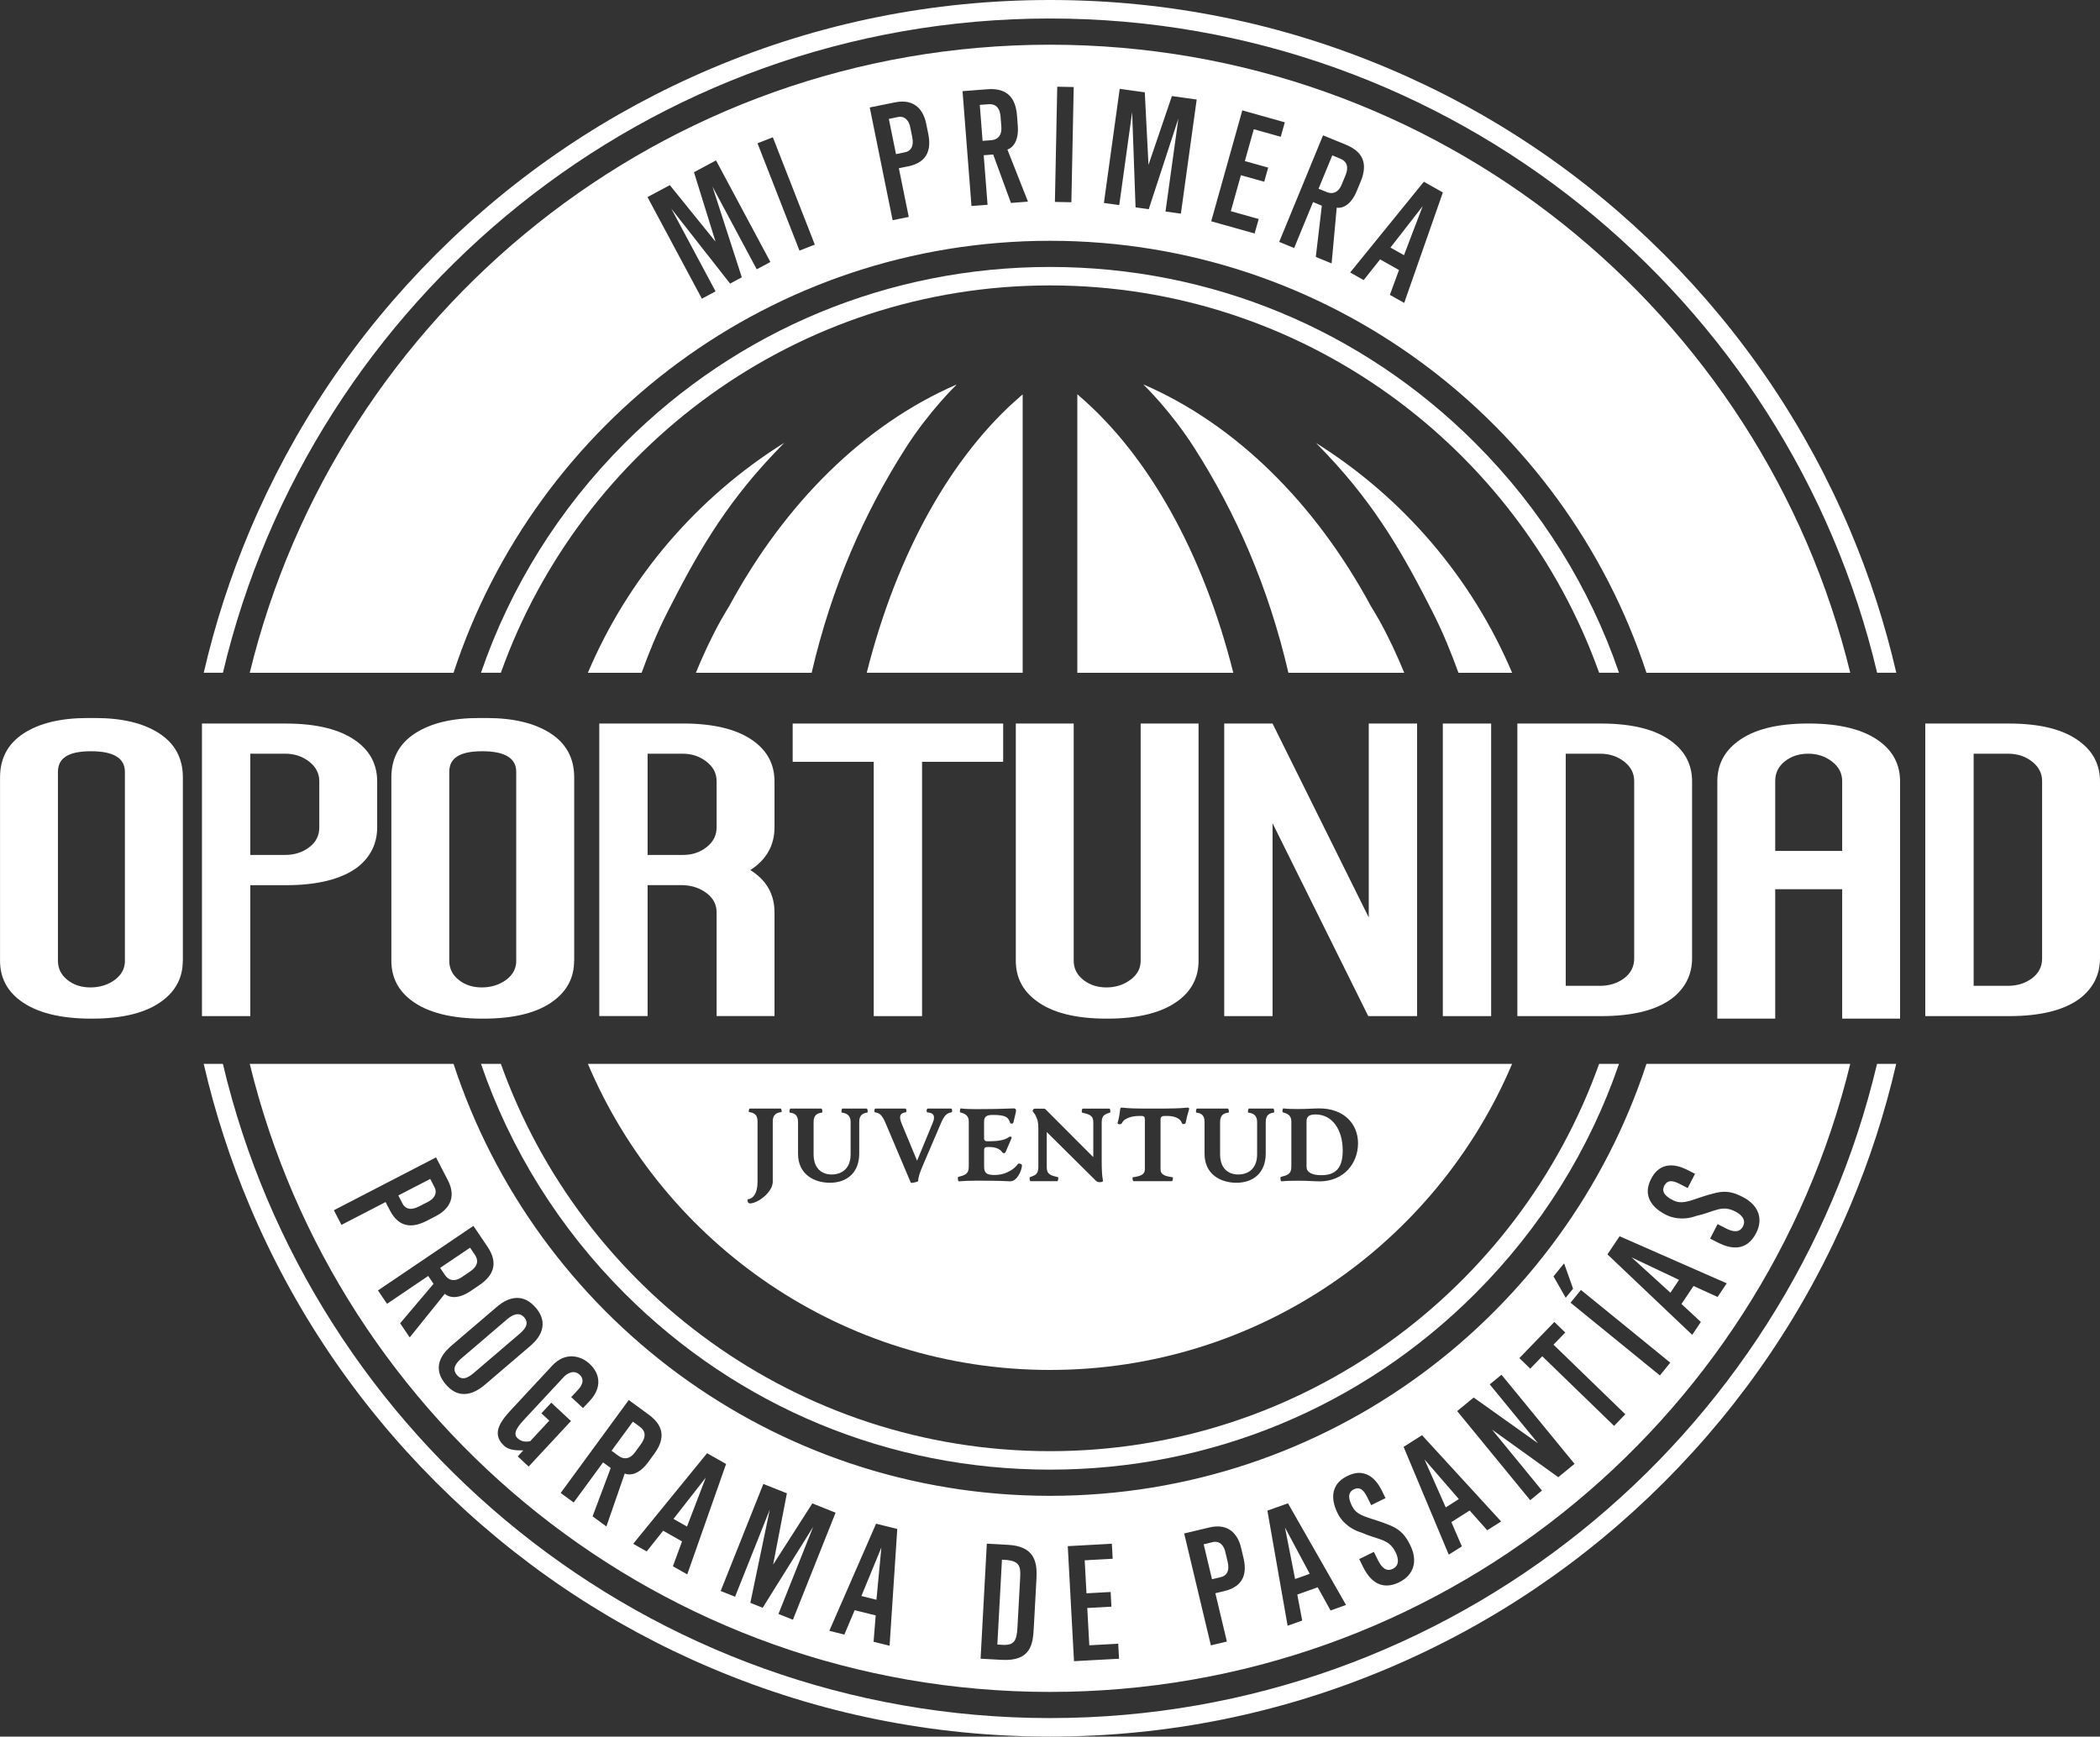 <?xml version="1.0" encoding="UTF-8"?><svg id="Capa_2" xmlns="http://www.w3.org/2000/svg" viewBox="0 0 504.92 417.57"><rect x="0" y="0" width="504.92" height="417.57" fill="#333333" stroke="none"/><defs><style>.cls-1{fill:#fff;stroke-width:0px;}</style></defs><g id="Capa_1-2"><path class="cls-1" d="m252.46,4.45c96.49,0,177.57,67.23,198.87,157.31h4.61c-2.69-11.67-6.39-23.11-11.1-34.25-10.52-24.86-25.57-47.19-44.74-66.36-19.17-19.17-41.5-34.23-66.36-44.74C307.99,5.52,280.64,0,252.46,0s-55.53,5.52-81.27,16.41c-24.86,10.52-47.19,25.57-66.36,44.74-19.17,19.17-34.23,41.5-44.74,66.36-4.71,11.14-8.41,22.57-11.1,34.25h4.61C74.89,71.68,155.97,4.45,252.46,4.45Z"/><path class="cls-1" d="m252.46,413.12c-96.49,0-177.57-67.23-198.87-157.31h-4.61c2.69,11.67,6.39,23.11,11.1,34.25,10.52,24.86,25.57,47.19,44.74,66.36,19.17,19.17,41.5,34.23,66.36,44.74,25.74,10.89,53.08,16.41,81.27,16.41s55.53-5.52,81.27-16.41c24.86-10.52,47.19-25.57,66.36-44.74,19.17-19.17,34.23-41.5,44.74-66.36,4.71-11.14,8.41-22.57,11.1-34.25h-4.61c-21.3,90.08-102.37,157.31-198.87,157.31Z"/><path class="cls-1" d="m150.21,311.03c27.31,27.31,63.62,42.35,102.25,42.35s74.94-15.04,102.25-42.35c15.82-15.82,27.51-34.66,34.56-55.22h-4.78c-19.37,54.22-71.23,93.13-132.03,93.13s-112.66-38.91-132.03-93.13h-4.78c7.05,20.56,18.74,39.4,34.56,55.22Z"/><path class="cls-1" d="m252.46,64.19c-38.62,0-74.94,15.04-102.25,42.35-15.82,15.82-27.51,34.66-34.56,55.22h4.78c19.37-54.22,71.24-93.13,132.03-93.13s112.66,38.91,132.03,93.13h4.78c-7.05-20.56-18.74-39.4-34.56-55.22-27.31-27.31-63.62-42.35-102.25-42.35Z"/><path class="cls-1" d="m329.52,145.58c-13.34-24.63-32.35-43.48-54.5-53.1,0,0,.02.01.01.01-.04-.02-.09-.05-.09-.05l.16.21s6.37,6.14,12.02,14.98c10.1,15.8,17.88,33.57,22.66,54.14h27.85c-1.75-4.25-3.7-8.49-6.03-12.66-.68-1.21-1.39-2.36-2.09-3.53Z"/><path class="cls-1" d="m316.43,106.52c.89.92,1.76,1.82,2.61,2.72,12.06,12.73,18.75,24.82,25.31,37.72,2.67,5.24,4.64,10.2,6.32,14.81h12.9c-9.7-22.9-26.28-42.17-47.14-55.25Z"/><path class="cls-1" d="m259.57,95.27c-.18-.15-.54-.46-.54-.46v66.96s37.5,0,37.5,0c-7.18-28.64-20.35-52.2-36.96-66.49Z"/><path class="cls-1" d="m245.35,95.3c-16.6,14.29-29.76,37.84-36.95,66.46h37.49v-66.92s-.37.31-.55.46Z"/><path class="cls-1" d="m229.81,92.68l.16-.21s-.05.03-.09.05c0,0,.01-.01.01-.01-22.14,9.62-41.16,28.49-54.5,53.13-.7,1.17-1.41,2.31-2.08,3.52-2.31,4.15-4.26,8.38-6,12.61h27.84c4.77-20.56,12.55-38.31,22.64-54.1,5.65-8.84,12.02-14.98,12.02-14.98Z"/><path class="cls-1" d="m185.88,109.27c.87-.92,1.77-1.86,2.7-2.81-20.9,13.08-37.52,32.37-47.23,55.31h12.92c1.68-4.6,3.64-9.54,6.3-14.76,6.57-12.91,13.25-25,25.31-37.73Z"/><path class="cls-1" d="m240.58,28.12c-.2-2.58-1.51-3.17-2.91-3.06l-2.09.16.67,8.65,2.09-.16c1.4-.11,2.59-1,2.42-3.24l-.18-2.35Z"/><path class="cls-1" d="m218.83,30.46c-.27-1.31-1.2-2.67-2.92-2.32l-2.2.45,1.72,8.47,2.2-.45c1.23-.25,2.19-1.26,1.71-3.65l-.51-2.5Z"/><path class="cls-1" d="m322.27,38.16l-1.94-.8-3.3,8.02,1.94.8c1.3.54,2.77.27,3.62-1.8l.9-2.18c.98-2.39.08-3.5-1.22-4.04Z"/><polygon class="cls-1" points="337.57 61.36 342.07 49.57 334.32 59.53 337.57 61.36"/><path class="cls-1" d="m252.46,10.75c-93.17,0-171.3,64.35-192.41,151.02h49c19.76-60.31,76.5-103.87,143.41-103.87s123.65,43.56,143.41,103.87h49C423.76,75.09,345.63,10.75,252.46,10.75Zm-70.51,54.01l-10.65-19.9,7.06,21.82-2.82,1.51-14.14-18.03,10.65,19.9-3.29,1.76-13.08-24.43,5.37-2.87,10.99,13.59-5.18-16.7,5.3-2.84,13.07,24.43-3.29,1.76Zm10.27-4.5l-10.09-25.81,3.69-1.44,10.09,25.81-3.69,1.44Zm26.1-20.26l-2.2.45,2.38,11.71-3.88.79-5.5-27.11,6.08-1.23c4.89-.99,6.87,2.1,7.48,5.08l.51,2.5c.73,3.58-.05,6.84-4.86,7.82Zm24.75,8.8l-4.27-11.65-2.28.18.93,11.91-3.87.3-2.15-27.62,5.96-.46c5.24-.41,6.84,2.6,7.14,6.35l.18,2.35c.27,3.41-.93,5.26-2.49,5.8l4.94,12.52-4.1.32Zm14.53-.17l-3.96-.08.56-27.7,3.96.08-.56,27.7Zm26.32,2.74l-3.69-.51,3.1-22.35-7.13,21.79-3.17-.44-.82-22.9-3.1,22.35-3.69-.51,3.8-27.44,6.03.84.89,17.45,5.63-16.55,5.96.83-3.8,27.44Zm20.05-7.67l-5.61-1.57-2.42,8.65,6.7,1.88-.98,3.48-10.44-2.93,7.48-26.67,10.22,2.87-.98,3.48-6.48-1.82-2.15,7.66,5.61,1.57-.96,3.41Zm17.43,6.24l-1.23,13.4-3.8-1.56,1.45-12.32-2.11-.87-4.55,11.05-3.59-1.48,10.54-25.62,5.53,2.27c4.86,2,4.94,5.4,3.5,8.89l-.9,2.18c-1.3,3.17-3.2,4.28-4.84,4.06Zm16.23,22.9l-3.45-1.94,2.19-5.97-4.54-2.56-3.95,4.98-3.25-1.83,17.72-21.82,4.57,2.58-9.3,26.56Z"/><polygon class="cls-1" points="210.73 384.67 211.92 372.1 207.11 383.77 210.73 384.67"/><polygon class="cls-1" points="350.76 360.46 342.5 350.92 347.61 362.46 350.76 360.46"/><path class="cls-1" d="m153.86,343.08l-1.69-1.24-5.13,7,1.69,1.24c1.14.83,2.62.93,3.95-.88l1.39-1.9c1.53-2.09.92-3.38-.21-4.21Z"/><path class="cls-1" d="m242.16,375.11l-1.25-.07-1.11,20.4,1.25.07c2.77.15,3.41-.96,3.58-4.11l.67-12.27c.15-2.81-.49-3.68-3.14-4.02Z"/><polygon class="cls-1" points="165.18 367.07 169.7 355.29 161.93 365.23 165.18 367.07"/><path class="cls-1" d="m294.58,373.03c-.31-1.3-1.29-2.63-2.99-2.22l-2.18.52,2,8.4,2.18-.52c1.22-.29,2.15-1.33,1.58-3.7l-.59-2.48Z"/><polygon class="cls-1" points="311.39 379.68 314.91 378.43 308.96 367.3 311.39 379.68"/><polygon class="cls-1" points="403.7 307.75 392.3 302.35 401.63 310.84 403.7 307.75"/><path class="cls-1" d="m395.87,255.81c-19.76,60.31-76.5,103.87-143.41,103.87s-123.65-43.56-143.41-103.87h-49c21.11,86.67,99.24,151.02,192.41,151.02s171.3-64.35,192.41-151.02h-49Zm-315.6,35.2l24.57-12.71,2.85,5.51c2.29,4.43-.14,7.18-2.84,8.58l-2.26,1.17c-3.24,1.68-6.6,1.83-8.85-2.53l-1.03-1.99-10.61,5.49-1.82-3.51Zm15.95,27.16l8.02-9.47-1.28-1.89-9.9,6.7-2.18-3.22,22.95-15.52,3.35,4.95c2.94,4.35,1.13,7.23-2,9.35l-1.95,1.32c-2.84,1.92-5.03,1.8-6.28.71l-8.44,10.49-2.3-3.4Zm10.99,14.75c-4.05-4.74.17-8.35,1.5-9.49l10.67-9.12c1.04-.89,5.38-4.6,9.44.14,3.98,4.66-.36,8.37-1.4,9.26l-10.67,9.12c-1.16.99-5.55,4.75-9.53.09Zm17.29,17.26l1.32-1.42c-2.07,0-3.53-.11-4.65-1.15-3.37-3.14-.34-6.4,2.28-9.21l9.33-10.03c3.16-3.4,6.86-2.4,8.98-.43,2.62,2.44,2.96,5.76.08,8.86l-1.66,1.78-2.84-2.64,1.66-1.78c.73-.78,1.78-2.3.35-3.62-1.62-1.5-3.47.21-3.73.49l-9.33,10.03c-1.48,1.59-3.21,3.51-1.87,4.75,1.03.96,2.08.89,3.04.75l4.61-4.96-1.9-1.76,2.38-2.56,4.74,4.41-10.18,10.95-2.62-2.44Zm25.71,4.14l-4.41,12.72-3.32-2.43,4.36-11.62-1.84-1.35-7.06,9.64-3.13-2.29,16.37-22.35,4.82,3.53c4.24,3.1,3.5,6.43,1.27,9.47l-1.39,1.9c-2.02,2.76-4.13,3.39-5.67,2.78Zm11.58,22.29l2.2-5.97-4.54-2.57-3.96,4.98-3.24-1.84,17.76-21.78,4.57,2.59-9.34,26.55-3.44-1.95Zm25.38,11.48l8.35-20.96-12.14,19.46-2.97-1.18,4.68-22.43-8.35,20.96-3.46-1.38,10.26-25.74,5.66,2.25-3.31,17.15,9.43-14.72,5.59,2.23-10.26,25.74-3.46-1.38Zm26.71,7.63l-3.84-.95.51-6.34-5.06-1.25-2.47,5.86-3.62-.9,11.24-25.76,5.1,1.26-1.85,28.08Zm35.34-16.38l-.67,12.27c-.2,3.69-.69,7.89-7.69,7.51l-5.09-.28,1.5-27.66,5.09.28c6,.33,7.08,3.66,6.85,7.88Zm126.85-75.55l2.16,6.08-1.78,2.18-2.93-5.14,2.55-3.13Zm-117.84,95.65l-1.5-27.66,10.6-.58.2,3.61-6.73.37.43,7.94,5.81-.32.19,3.53-5.81.32.49,8.97,6.95-.38.2,3.61-10.83.59Zm36.17-16.86l-2.18.52,2.77,11.62-3.85.92-6.42-26.91,6.03-1.44c4.85-1.16,6.94,1.87,7.64,4.83l.59,2.48c.85,3.55.18,6.84-4.59,7.98Zm25.51,4.66l-3.08-5.57-4.91,1.75,1.18,6.25-3.51,1.25-4.86-27.68,4.95-1.76,13.96,24.44-3.73,1.33Zm16.58-6.8c-4.44,2.18-7.16-.43-8.74-3.64l-.94-1.91,3.52-1.73.94,1.91c.86,1.74,1.97,2.98,3.64,2.15,1.88-.92,1.09-3.04.66-3.93-1.66-3.38-4.01-2.91-8.19-4.76-3.48-1.05-5.12-3.34-5.74-4.6-.64-1.3-3.05-6.39,2.31-9.02,5.3-2.6,7.74,2.39,8.41,3.75l.77,1.57-3.45,1.69-.77-1.57c-.69-1.4-1.58-3.13-3.42-2.22-1.84.91-.94,2.92-.37,4.08,1.31,2.66,4.44,2.57,9.38,4.68,2.43,1.06,3.55,2.58,4.58,4.66,1.95,3.96.71,7.24-2.6,8.87Zm21.1-12.48l-4.23-4.75-4.4,2.79,2.53,5.83-3.15,2-10.86-25.92,4.43-2.81,19.02,20.74-3.34,2.12Zm17.08-12.76l-15.93-11.45,12.01,14.66-2.83,2.32-17.56-21.43,3.97-3.26,15.46,11-11.6-14.16,2.83-2.32,17.56,21.43-3.91,3.21Zm13.42-12.34l-17.27-16.74-2.89,2.98-2.62-2.54,8.42-8.69,2.62,2.54-2.83,2.92,17.27,16.74-2.7,2.79Zm11.01-12.13l-21.48-17.49,2.5-3.07,21.48,17.49-2.5,3.07Zm13.88-18.87l-5.79-2.64-2.9,4.33,4.66,4.32-2.08,3.1-20.38-19.35,2.92-4.36,25.76,11.32-2.2,3.29Zm.09-13.06l-1.89-.98,1.8-3.48,1.89.98c1.72.89,3.35,1.22,4.21-.44.96-1.86-.93-3.09-1.81-3.55-3.35-1.73-4.95.05-9.41,1.04-3.42,1.23-6.1.36-7.35-.29-1.28-.66-6.25-3.32-3.51-8.63,2.71-5.24,7.64-2.69,9-1.99l1.55.8-1.77,3.41-1.55-.8c-1.39-.72-3.13-1.58-4.07.25-.94,1.82.98,2.91,2.13,3.5,2.64,1.36,5.1-.58,10.32-1.81,2.58-.59,4.39-.04,6.45,1.03,3.92,2.03,4.88,5.39,3.18,8.67-2.27,4.39-6.01,3.92-9.19,2.27Z"/><path class="cls-1" d="m111.02,307.1l1.95-1.32c2.14-1.45,2.01-2.87,1.22-4.04l-1.17-1.73-7.19,4.86,1.17,1.73c.79,1.17,2.15,1.76,4.01.5Z"/><path class="cls-1" d="m100.78,290.08l2.26-1.17c1.18-.61,2.24-1.89,1.43-3.44l-1.03-1.99-7.67,3.97,1.03,1.99c.58,1.12,1.81,1.76,3.97.64Z"/><path class="cls-1" d="m121.9,317.25l-10.67,9.12c-1.27,1.09-2.82,2.56-1.36,4.27,1.46,1.71,3.22.2,4.35-.77l10.67-9.12c1.19-1.01,2.48-2.42,1.17-3.96-1.21-1.42-2.83-.68-4.17.46Z"/><path class="cls-1" d="m43.95,231.01c0,3.96-1.62,7.14-4.84,9.57-3.8,2.91-9.49,4.36-17.07,4.36s-13.32-1.45-17.19-4.36c-3.23-2.42-4.84-5.61-4.84-9.57v-44.08c0-4.6,1.9-8.13,5.69-10.59,3.79-2.46,8.92-3.69,15.38-3.69h1.82c6.46,0,11.58,1.23,15.38,3.69,3.79,2.46,5.69,5.99,5.69,10.59v44.08Zm-13.92,0v-45.41c0-3.31-2.72-4.96-8.17-4.96s-7.93,1.66-7.93,4.96v45.41c0,1.86.75,3.39,2.26,4.6,1.5,1.21,3.35,1.82,5.55,1.82s4.23-.61,5.86-1.82c1.63-1.21,2.44-2.74,2.44-4.6Z"/><path class="cls-1" d="m90.69,198.92c0,3.96-1.62,7.19-4.84,9.69-3.87,2.83-9.61,4.24-17.19,4.24h-8.48v31.48h-11.62v-70.35h20.1c7.59,0,13.32,1.45,17.19,4.36,3.23,2.42,4.84,5.61,4.84,9.57v11.02Zm-13.92.05v-11.13c0-1.87-.81-3.45-2.44-4.71-1.63-1.26-3.54-1.9-5.73-1.9h-8.42v24.34h8.42c2.19,0,4.11-.61,5.73-1.83,1.63-1.22,2.44-2.81,2.44-4.77Z"/><path class="cls-1" d="m138.04,231.01c0,3.96-1.62,7.14-4.84,9.57-3.8,2.91-9.49,4.36-17.07,4.36s-13.32-1.45-17.19-4.36c-3.23-2.42-4.84-5.61-4.84-9.57v-44.08c0-4.6,1.9-8.13,5.69-10.59,3.79-2.46,8.92-3.69,15.38-3.69h1.82c6.46,0,11.58,1.23,15.38,3.69,3.79,2.46,5.69,5.99,5.69,10.59v44.08Zm-13.92,0v-45.41c0-3.31-2.72-4.96-8.17-4.96s-7.93,1.66-7.93,4.96v45.41c0,1.86.75,3.39,2.26,4.6,1.5,1.21,3.35,1.82,5.55,1.82s4.23-.61,5.86-1.82c1.63-1.21,2.44-2.74,2.44-4.6Z"/><path class="cls-1" d="m172.3,219.38c0-1.86-.79-3.39-2.38-4.6s-3.48-1.86-5.67-1.94h-8.54v31.48h-11.62v-70.35h20.1c7.59,0,13.32,1.45,17.19,4.36,3.23,2.42,4.84,5.61,4.84,9.57v11.02c0,4.36-1.94,7.79-5.81,10.29,3.87,2.42,5.81,5.81,5.81,10.17v24.94h-13.92v-24.94Zm0-20.41v-11.13c0-1.87-.81-3.45-2.44-4.71-1.63-1.26-3.54-1.9-5.73-1.9h-8.42v24.34h8.54c2.19,0,4.09-.63,5.67-1.9,1.59-1.26,2.38-2.83,2.38-4.71Z"/><path class="cls-1" d="m221.7,244.33h-11.62v-61.15h-19.49v-9.2h50.61v9.2h-19.5v61.15Z"/><path class="cls-1" d="m288.18,231.01c0,3.96-1.62,7.14-4.84,9.57-3.88,2.91-9.61,4.36-17.19,4.36s-13.28-1.45-17.07-4.36c-3.23-2.42-4.84-5.61-4.84-9.57v-57.03h13.92v57.03c0,1.86.77,3.39,2.3,4.6,1.53,1.21,3.39,1.82,5.57,1.82s4.1-.61,5.75-1.82c1.65-1.21,2.48-2.74,2.48-4.6v-57.03h13.92v57.03Z"/><path class="cls-1" d="m340.73,244.33h-11.75l-23.01-46.38v46.38h-11.62v-70.35h11.62l23.13,46.62v-46.62h11.62v70.35Z"/><path class="cls-1" d="m358.53,244.33h-11.62v-70.35h11.62v70.35Z"/><path class="cls-1" d="m406.84,230.4c0,3.96-1.62,7.19-4.84,9.69-3.8,2.83-9.49,4.24-17.07,4.24h-20.1v-70.35h20.1c7.59,0,13.28,1.45,17.07,4.36,3.23,2.42,4.84,5.61,4.84,9.57v42.5Zm-13.92.09v-42.69c0-1.86-.81-3.42-2.42-4.68-1.62-1.26-3.55-1.89-5.81-1.89h-8.23v55.82h8.23c2.26,0,4.2-.61,5.81-1.82,1.61-1.21,2.42-2.8,2.42-4.74Z"/><path class="cls-1" d="m456.85,244.93h-13.92v-31.12h-16.1v31.12h-13.92v-57.03c0-3.95,1.61-7.14,4.84-9.57,3.79-2.91,9.48-4.36,17.07-4.36s13.32,1.45,17.19,4.36c3.23,2.42,4.84,5.61,4.84,9.57v57.03Zm-13.92-40.32v-16.8c0-1.87-.81-3.43-2.44-4.69-1.63-1.26-3.54-1.89-5.73-1.89s-4.07.61-5.61,1.83c-1.55,1.22-2.32,2.8-2.32,4.75v16.8h16.1Z"/><path class="cls-1" d="m504.92,230.4c0,3.96-1.62,7.19-4.84,9.69-3.8,2.83-9.49,4.24-17.07,4.24h-20.1v-70.35h20.1c7.59,0,13.28,1.45,17.07,4.36,3.23,2.42,4.84,5.61,4.84,9.57v42.5Zm-13.92.09v-42.69c0-1.86-.81-3.42-2.42-4.68-1.62-1.26-3.55-1.89-5.81-1.89h-8.23v55.82h8.23c2.26,0,4.2-.61,5.81-1.82,1.61-1.21,2.42-2.8,2.42-4.74Z"/><path class="cls-1" d="m141.35,255.81c18.33,43.26,61.18,73.6,111.11,73.6s92.78-30.34,111.11-73.6h-222.23Zm46.49,11.6c-1.05.15-2.04.5-2.04,2.24v14.51c0,2.52-3.61,5.21-5.51,5.21-.55,0-.67-.97-.47-1,1.17-.12,2.32-1.27,2.32-4.21v-14.51c0-1.75-.95-2.09-2.02-2.24-.2-.03-.05-.85.15-.85h7.43c.2,0,.35.82.15.85Zm20.69.12c-.95.12-1.94.5-1.94,2.24v7.6c0,4.64-2.99,7.03-7.06,7.03-3.61,0-7.65-1.89-7.65-6.98v-7.65c0-1.5-.67-2.09-1.97-2.24-.2-.03-.05-.97.15-.97h7.43c.2,0,.35.95.15.97-1.02.12-2.02.5-2.02,2.24v7.78c0,3.42,1.97,4.86,4.34,4.86,2.49,0,4.56-1.45,4.56-4.86v-7.78c0-1.57-.9-2.07-2.12-2.24-.17-.03-.05-.97.15-.97h5.88c.15,0,.3.95.1.97Zm20.24-.05c-1,.15-1.67.57-2.52,2.57l-4.24,9.9c-.82,1.92-1.25,3.07-1.25,4.06,0,.15-1.7.55-1.77.37l-6.06-14.31c-.87-2.05-1.5-2.44-2.49-2.59-.32-.05-.25-.92.07-.92h7.16c.32,0,.35.9.07.92-.92.07-1.82.57-1,2.57l3.76,9.05,3.74-9.05c.87-2.04-.1-2.49-1.25-2.57-.3-.03-.25-.92.1-.92h5.61c.25,0,.35.87.05.92Zm14.13,16.58c-1.69-.07-2.72-.15-4.74-.15-2.27,0-5.38-.07-7.6.15-.25.03-.35-1.02-.15-1.07,1.42-.37,2.52-.6,2.52-2.44v-10.89c0-1.5-1-1.89-2.04-2.19-.2-.05-.05-.97.1-.95,1.79.27,5.71.15,6.71.15,2.27,0,3.84-.1,6.01-.15.62,0,.65.4.52,1l-.57,2.39c-.07.37-.72.37-.82,0-.42-1.3-1.1-1.82-4.14-1.82-1.55,0-2.09.45-2.09,1.62v3.94c0,.65.32.77.82.77h.65c1.72,0,3.59-.27,4.49-1,.27-.22.85-.17.6.37l-1.35,3.14c-.22.5-.65.45-.92.05-.55-.82-1.77-1.17-2.99-1.17h-.47c-.5,0-.82.12-.82.77v3.96c0,1.4.5,1.99,2.44,1.99,3.32,0,5.16-1.87,5.71-2.67.15-.2.95,0,.95.37,0,1.07-1.15,3.86-2.79,3.81Zm23.98-16.53c-1.07.37-1.99.52-1.99,2.32v9.37c0,1.79.07,3.64.3,4.59.07.35-.25.45-.8.45-.47,0-.72-.15-1.02-.47l-11.69-11.59v8.48c0,1.75,1.02,1.97,2.67,2.37.2.05.1.97-.15.97h-6.43c-.17,0-.35-.9-.1-.97.85-.4,1.99-.42,1.99-2.37v-9.32c0-2.05-.42-2.59-.8-3.39-.32-.47-.57-.72-.57-.77,0-.25.12-.62.6-.62h1.99c.22,0,.4.02.57.22l11.42,11.44v-8.38c0-1.79-1.17-1.94-2.67-2.32-.2-.05-.1-.97.15-.97h6.43c.17,0,.27.92.1.97Zm19-.72c-.37,1.22-.65,2.32-.8,3.14-.07.42-.82.5-.95,0-.27-.85-1.47-1.62-3.49-1.62h-.6c-.6,0-1,.17-1,.85v11.97c0,1.35,1.12,1.67,2.89,1.92.2.03.05.95-.18.95h-9.2c-.2,0-.37-.92-.15-.95,1.75-.25,2.87-.57,2.87-1.92v-11.97c0-.67-.25-.85-.82-.85h-.47c-2.12,0-3.79.72-4.16,1.62-.22.57-1.22.47-1.1,0,.25-.8.45-1.74.6-3.14.05-.55.3-.5.77-.45,1.47.15,2.22.2,7.15.2s6.33-.05,7.93-.2c.45-.05.87-.1.7.45Zm20.39.72c-.95.12-1.94.5-1.94,2.24v7.6c0,4.64-2.99,7.03-7.06,7.03-3.62,0-7.65-1.89-7.65-6.98v-7.65c0-1.5-.67-2.09-1.97-2.24-.2-.03-.05-.97.15-.97h7.43c.2,0,.35.95.15.97-1.02.12-2.02.5-2.02,2.24v7.78c0,3.42,1.97,4.86,4.34,4.86,2.49,0,4.56-1.45,4.56-4.86v-7.78c0-1.57-.9-2.07-2.12-2.24-.18-.03-.05-.97.15-.97h5.88c.15,0,.3.95.1.97Zm10.92,16.53c-1.2,0-2.74-.15-4.86-.15-1.87,0-3.09.03-4.21.15-.25.03-.35-1.02-.15-1.07,1.42-.37,2.52-.6,2.52-2.44v-10.89c0-1.5-1-1.92-2.04-2.19-.2-.05-.05-.97.1-.95,1.02.12,2.07.15,3.44.15,2.24,0,3.99-.15,5.23-.15,5.81,0,9.3,3.62,9.3,8.38s-3.32,9.17-9.32,9.17Z"/><path class="cls-1" d="m316.28,267.98c-1.52,0-2.14.5-2.14,1.67v10.89c0,1.3,1.2,2.04,3.59,2.04,3.64,0,5.11-1.99,5.11-5.93,0-5.01-2.49-8.68-6.56-8.68Z"/></g></svg>